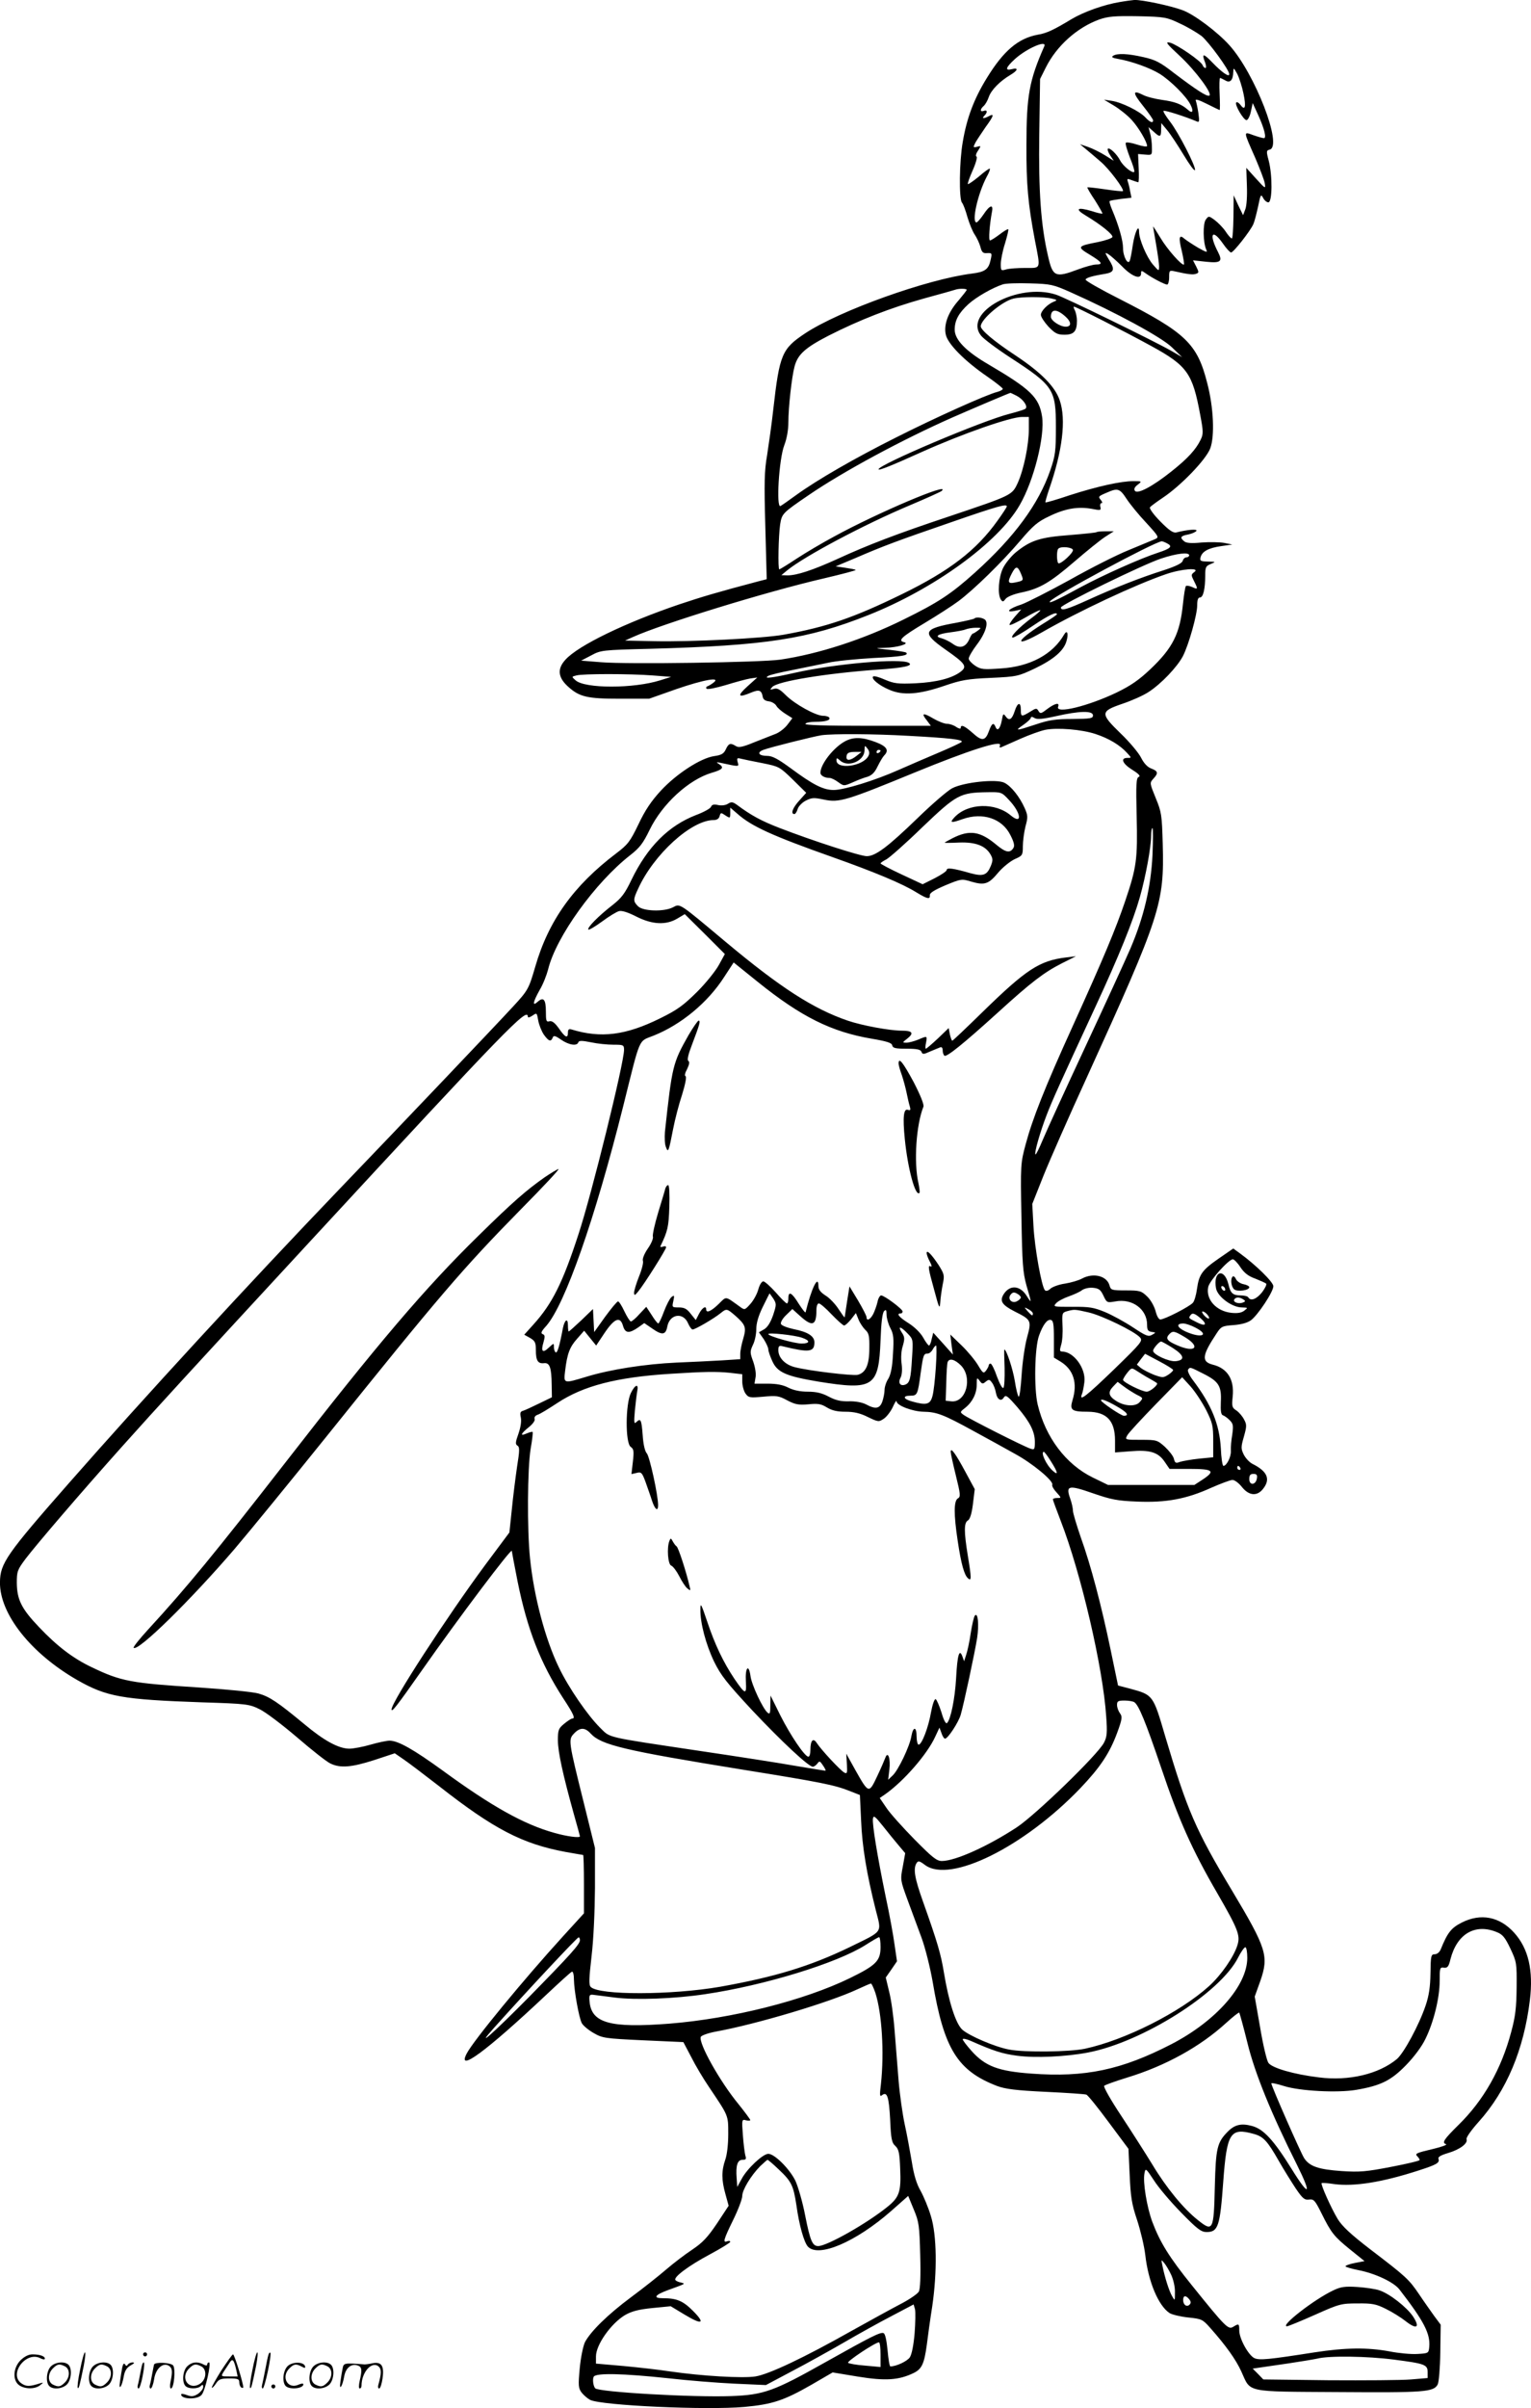 <?xml version="1.0" encoding="UTF-8"?>
<svg xmlns="http://www.w3.org/2000/svg" version="1.0" viewBox="0 0 763.952 1200.63" preserveAspectRatio="xMidYMid meet">
  <g transform="translate(-0.615,1200.891) scale(0.1,-0.1)" fill="#000000" stroke="none">
    <path d="M5595 11999 c-80 -13 -181 -49 -243 -86 -86 -52 -123 -70 -167 -77 -98 -18 -171 -80 -254 -215 -65 -105 -101 -201 -121 -321 -17 -96 -19 -282 -4 -301 7 -8 19 -41 28 -74 10 -33 26 -72 36 -86 10 -15 23 -42 28 -60 7 -28 13 -34 34 -32 24 1 25 0 17 -35 -10 -46 -28 -59 -92 -67 -225 -28 -662 -185 -833 -298 -116 -77 -128 -104 -159 -377 -8 -74 -23 -178 -31 -230 -14 -79 -15 -139 -9 -357 l7 -262 -43 -11 c-208 -55 -281 -77 -395 -115 -265 -90 -502 -204 -566 -275 -42 -45 -38 -88 11 -133 58 -53 96 -62 261 -62 l145 0 136 48 c136 47 226 63 185 32 -10 -8 -24 -16 -30 -18 -6 -2 -8 -8 -4 -12 5 -5 47 4 95 18 49 15 104 30 123 33 l35 5 -50 -45 c-53 -48 -46 -58 20 -30 39 16 51 12 57 -21 2 -13 12 -21 31 -23 15 -2 31 -12 37 -22 5 -10 26 -28 45 -40 l35 -22 -25 -33 c-14 -18 -40 -38 -58 -45 -18 -7 -66 -26 -107 -42 -58 -24 -78 -28 -92 -19 -27 17 -36 14 -50 -16 -10 -22 -22 -29 -58 -34 -68 -10 -188 -88 -266 -172 -48 -52 -79 -98 -112 -168 -42 -87 -53 -101 -111 -145 -213 -161 -338 -336 -404 -565 -32 -110 -36 -118 -110 -198 -79 -86 -553 -584 -872 -916 -446 -465 -971 -1035 -1345 -1461 -312 -355 -343 -400 -344 -494 -2 -158 154 -355 386 -488 146 -83 222 -97 624 -111 222 -7 234 -9 285 -34 30 -14 114 -78 188 -141 73 -63 148 -122 166 -130 50 -24 105 -19 218 17 l103 34 45 -31 c25 -17 104 -77 175 -132 273 -214 416 -289 633 -329 46 -8 85 -15 87 -15 2 0 4 -66 4 -146 l0 -145 -104 -114 c-197 -216 -448 -521 -481 -585 -51 -98 95 9 396 292 66 62 124 115 129 116 6 2 10 -16 10 -40 1 -56 25 -189 39 -216 6 -12 32 -34 58 -49 45 -26 55 -28 248 -37 l201 -9 39 -74 c21 -42 61 -109 89 -150 98 -146 96 -139 96 -234 0 -52 -6 -104 -15 -129 -19 -55 -19 -100 1 -171 l16 -58 -58 -88 c-48 -71 -72 -96 -124 -131 -35 -23 -94 -68 -130 -99 -36 -31 -114 -93 -175 -138 -117 -87 -201 -170 -230 -224 -9 -19 -21 -76 -26 -130 -8 -86 -7 -99 9 -121 11 -14 30 -30 43 -37 58 -28 580 -52 770 -35 140 13 197 32 335 111 l105 61 127 -21 c136 -22 202 -18 277 18 41 20 53 46 66 142 5 42 17 128 27 191 25 171 23 355 -7 450 -12 41 -36 98 -51 125 -20 34 -34 80 -44 145 -9 52 -24 136 -35 185 -11 50 -25 149 -31 220 -6 72 -15 185 -20 251 -5 67 -17 154 -27 192 l-17 71 28 40 28 41 -12 82 c-6 46 -26 155 -45 243 -42 205 -67 358 -63 386 3 18 10 13 50 -37 26 -33 61 -76 79 -97 l32 -38 -12 -67 c-13 -66 -12 -68 23 -164 20 -54 52 -140 71 -192 19 -52 43 -150 55 -218 56 -335 124 -444 322 -520 41 -15 94 -22 243 -29 104 -5 196 -11 202 -14 7 -2 57 -64 111 -137 l99 -133 6 -130 c5 -110 10 -145 37 -225 17 -52 36 -131 41 -175 15 -132 65 -252 121 -289 13 -8 55 -18 93 -22 67 -7 72 -9 110 -52 79 -89 128 -158 155 -217 49 -107 12 -100 484 -103 429 -3 476 0 496 38 6 11 12 83 13 159 l2 139 -32 43 c-17 24 -52 73 -76 109 -51 75 -64 87 -245 225 -96 74 -138 113 -161 150 -33 55 -86 173 -80 179 2 2 31 0 63 -5 100 -13 239 9 421 68 90 29 106 38 99 58 -4 9 11 18 48 29 58 17 100 48 92 69 -3 8 25 47 61 87 139 155 225 360 255 606 18 149 -7 257 -78 336 -73 81 -167 99 -262 51 -53 -27 -71 -50 -105 -134 -6 -14 -18 -24 -30 -24 -18 0 -20 -8 -21 -95 -1 -69 -8 -113 -24 -160 -33 -98 -108 -236 -143 -267 -90 -75 -239 -111 -389 -92 -125 15 -236 47 -253 73 -8 12 -27 91 -41 176 l-27 154 28 78 c43 124 32 161 -141 450 -183 305 -223 398 -334 771 -60 205 -60 205 -174 236 l-61 16 -37 178 c-47 225 -98 419 -149 561 -21 61 -39 121 -39 132 0 12 -6 40 -14 62 -23 65 -8 68 115 25 90 -31 120 -37 220 -41 144 -6 246 13 369 69 48 21 96 39 106 39 11 0 32 -16 47 -35 35 -44 76 -48 106 -9 38 48 21 87 -53 124 -16 8 -35 29 -44 47 -14 29 -14 37 1 89 14 50 15 60 1 85 -8 16 -25 36 -38 45 -22 14 -24 20 -19 69 9 86 -26 142 -100 160 -57 15 -53 46 20 156 22 34 28 37 84 41 38 3 69 11 87 24 35 26 112 142 112 170 0 20 -86 105 -167 164 l-33 24 -71 -49 c-84 -58 -100 -80 -110 -152 -4 -30 -13 -61 -20 -69 -15 -19 -142 -84 -163 -84 -8 0 -18 18 -24 43 -7 24 -24 55 -42 72 -29 28 -37 30 -106 30 -70 0 -75 2 -81 23 -12 49 -80 67 -138 36 -16 -9 -54 -20 -84 -25 -30 -4 -62 -16 -73 -25 -11 -11 -22 -14 -28 -8 -16 17 -51 208 -57 320 l-6 110 56 141 c31 77 129 300 218 494 367 806 385 862 377 1160 -4 144 -6 159 -35 229 -30 74 -31 75 -12 96 26 28 24 38 -10 51 -19 7 -37 26 -51 54 -12 24 -58 79 -102 121 -103 100 -102 110 9 148 45 15 104 41 131 59 62 40 143 125 171 179 29 57 71 206 71 253 0 26 4 39 14 39 16 0 26 43 26 109 0 42 3 48 28 58 26 11 26 11 -15 12 -36 1 -41 3 -36 22 8 29 40 46 103 55 l55 8 -40 8 c-22 4 -73 5 -113 2 -50 -5 -77 -3 -87 6 -23 19 -18 27 20 34 19 4 37 12 41 18 7 10 -42 7 -101 -8 -15 -3 -36 11 -79 55 -32 32 -55 64 -52 70 4 6 33 27 64 48 89 59 215 189 237 246 23 61 17 204 -15 326 -50 197 -107 251 -437 419 -95 48 -171 91 -170 97 3 9 32 18 100 29 44 8 47 23 15 73 -19 33 -20 35 -2 25 10 -6 41 -33 69 -61 50 -52 95 -68 95 -35 0 15 2 15 23 0 32 -23 95 -56 107 -56 5 0 10 16 10 36 0 34 1 36 28 30 66 -15 92 -18 107 -12 14 5 14 8 0 36 l-16 31 64 -7 c75 -8 85 1 61 48 -47 90 -30 120 24 43 17 -25 36 -45 41 -45 12 0 96 107 111 141 6 13 16 53 24 89 12 59 14 63 25 42 6 -12 18 -22 26 -22 20 0 21 134 2 207 -13 48 -12 52 5 56 66 18 -74 379 -201 520 -59 66 -176 154 -234 175 -58 22 -205 53 -241 51 -11 -1 -43 -5 -71 -10z m298 -107 c38 -17 86 -46 108 -62 36 -29 139 -170 139 -191 0 -17 -38 10 -85 59 -45 47 -54 46 -35 -2 5 -14 6 -26 1 -26 -5 0 -11 6 -14 14 -8 21 -128 103 -162 112 -26 6 -20 -3 47 -65 80 -74 168 -193 148 -199 -13 -5 -65 29 -176 113 -68 53 -93 66 -152 79 -79 18 -130 20 -151 7 -11 -7 -4 -11 25 -16 68 -12 160 -45 208 -75 55 -35 131 -111 152 -152 18 -35 11 -48 -13 -26 -32 28 -64 40 -130 49 -35 5 -78 16 -94 25 -52 26 -52 11 0 -54 28 -35 51 -68 51 -73 0 -16 -16 -10 -39 15 -29 31 -119 75 -167 82 l-39 6 50 -30 c28 -17 67 -48 88 -71 35 -38 77 -110 77 -130 0 -5 -22 -2 -50 7 -27 9 -53 13 -56 9 -4 -3 6 -36 20 -73 15 -36 25 -69 22 -72 -9 -9 -55 28 -70 56 -16 32 -54 68 -62 59 -3 -3 2 -18 12 -33 l18 -27 -43 27 c-24 15 -62 34 -85 42 l-41 14 30 -25 c17 -14 50 -42 73 -62 41 -34 120 -139 111 -147 -2 -2 -42 2 -89 9 -47 7 -86 11 -88 10 -2 -2 15 -31 38 -65 22 -35 39 -65 37 -66 -2 -2 -25 3 -52 12 -74 22 -88 12 -31 -22 77 -46 137 -95 133 -107 -2 -6 -34 -17 -72 -25 -104 -20 -106 -24 -41 -63 61 -37 69 -49 31 -49 -13 0 -54 -11 -91 -25 -112 -42 -125 -36 -148 66 -36 153 -48 324 -44 608 l4 276 28 56 c54 109 157 201 268 241 44 15 76 18 193 16 134 -3 143 -5 208 -36z m-676 -114 c-75 -170 -89 -246 -89 -493 -1 -195 8 -293 42 -473 29 -149 32 -139 -47 -139 -38 0 -80 -3 -95 -7 -27 -8 -28 -7 -28 27 0 19 9 65 21 102 11 37 19 69 16 71 -2 2 -21 -9 -43 -26 -21 -16 -43 -30 -48 -30 -8 0 -2 79 10 143 8 39 -11 34 -42 -13 -15 -22 -31 -40 -35 -40 -26 0 6 143 51 228 11 19 18 38 15 40 -2 2 -27 -15 -54 -39 -28 -23 -53 -40 -55 -38 -3 2 8 33 24 69 16 36 24 67 19 68 -6 2 -3 15 7 29 16 25 16 26 -5 20 -19 -5 -20 -3 -7 22 8 14 31 48 50 76 41 56 45 70 17 55 -26 -14 -38 -13 -23 2 17 17 15 31 -3 24 -19 -7 -19 8 -1 24 8 6 20 27 26 45 12 35 55 79 109 111 37 22 40 37 6 28 -36 -9 -31 8 16 51 59 53 161 97 146 63z m994 -236 c14 -66 8 -88 -15 -56 -8 10 -17 16 -21 12 -10 -9 36 -88 51 -88 7 0 17 19 22 43 l9 42 27 -59 c31 -68 43 -116 29 -116 -6 0 -30 7 -53 15 -50 18 -51 24 10 -114 22 -52 44 -108 47 -125 5 -30 4 -30 -44 23 l-48 53 3 -88 c2 -51 -1 -102 -8 -119 l-11 -29 -24 49 -23 50 -1 -107 c-1 -60 -4 -108 -8 -108 -5 0 -19 16 -32 36 -13 19 -38 44 -54 56 -29 21 -30 21 -44 2 -15 -20 -14 -113 2 -149 8 -17 2 -15 -41 9 -27 16 -57 36 -67 44 -27 24 -31 8 -14 -60 8 -35 13 -65 11 -68 -9 -8 -84 76 -118 134 -20 33 -36 58 -36 55 0 -2 7 -42 15 -89 8 -47 15 -96 15 -110 -1 -25 -1 -24 -31 10 -31 36 -69 126 -69 162 0 44 -21 1 -31 -63 -5 -35 -12 -71 -15 -79 -9 -26 -34 19 -34 62 0 37 -21 112 -55 192 -9 21 -14 40 -12 42 2 3 28 7 56 11 l53 6 -7 34 c-3 19 -9 41 -12 49 -4 12 0 13 22 4 14 -5 29 -10 31 -10 3 0 4 32 2 71 l-3 70 35 -3 c35 -3 35 -3 34 37 0 22 -4 54 -9 70 l-8 30 25 -22 c32 -30 38 -29 38 10 l1 32 29 -35 c16 -19 53 -75 82 -123 29 -48 54 -83 57 -76 5 17 -82 187 -125 242 -20 26 -35 50 -32 53 5 5 110 -29 162 -51 17 -8 18 -5 12 40 -4 26 -10 54 -13 62 -4 10 15 4 55 -16 34 -17 63 -31 64 -31 2 0 2 36 0 80 -2 44 -1 80 2 80 3 0 15 -6 26 -12 24 -15 39 1 40 42 1 23 2 22 20 -10 10 -20 24 -64 31 -98z m-861 -991 c224 -100 451 -223 503 -273 l52 -50 -55 32 c-86 49 -530 266 -575 280 -189 61 -464 -89 -374 -204 12 -16 79 -66 148 -111 214 -139 226 -158 226 -345 0 -122 -3 -143 -28 -216 -58 -168 -179 -333 -376 -510 -119 -107 -183 -149 -356 -234 -202 -100 -425 -172 -615 -200 -96 -14 -764 -24 -894 -13 l-100 8 50 26 c48 26 54 27 294 33 579 16 787 48 1089 168 328 130 648 362 755 548 71 122 127 345 112 442 -15 96 -57 136 -266 259 -114 66 -170 124 -170 174 0 47 20 83 69 128 39 35 119 81 171 98 14 5 75 7 135 5 104 -3 115 -5 205 -45z m-520 13 c0 -3 -18 -26 -39 -51 -52 -58 -76 -120 -66 -170 8 -47 93 -133 208 -212 42 -29 77 -57 77 -61 0 -4 -12 -11 -27 -15 -53 -13 -309 -128 -503 -226 -210 -105 -395 -212 -499 -287 -36 -26 -71 -51 -80 -56 -23 -14 -8 236 19 304 12 31 20 75 20 113 0 75 17 228 31 279 16 60 53 93 169 153 154 78 306 138 478 186 81 22 152 42 157 44 18 6 55 5 55 -1z m425 -44 c27 -6 28 -8 10 -15 -32 -13 -65 -47 -65 -66 0 -10 17 -36 38 -59 33 -34 45 -40 80 -40 47 0 62 17 62 70 0 17 -5 40 -10 51 -6 10 -8 19 -5 19 10 0 252 -123 387 -197 179 -98 205 -136 243 -342 16 -84 16 -97 2 -125 -23 -48 -65 -94 -146 -158 -94 -75 -170 -115 -182 -96 -6 8 -1 19 14 30 22 17 22 18 -21 18 -62 0 -180 -26 -317 -70 -65 -22 -120 -38 -122 -36 -2 1 6 29 17 62 68 195 87 351 54 447 -23 68 -92 138 -218 222 -108 71 -176 128 -176 147 0 34 106 125 163 138 40 10 153 10 192 0z m66 -88 c32 -28 33 -52 3 -52 -28 0 -74 30 -74 49 0 40 28 41 71 3z m-241 -397 c32 -17 57 -53 43 -64 -4 -4 -39 -15 -78 -25 -136 -34 -655 -254 -655 -277 0 -8 69 20 215 86 203 91 443 175 501 175 l34 0 0 -60 c0 -79 -25 -201 -55 -268 -29 -63 -28 -62 -343 -168 -261 -87 -405 -142 -557 -212 -123 -56 -203 -82 -249 -82 l-31 1 29 24 c87 71 385 229 611 324 83 35 154 67 160 72 52 49 -323 -110 -538 -228 -56 -30 -139 -79 -185 -109 -45 -30 -85 -54 -87 -54 -8 0 -4 171 4 224 9 54 10 56 142 146 174 119 470 278 719 388 112 49 282 121 288 122 2 0 16 -7 32 -15z m548 -514 c17 -26 61 -80 98 -119 64 -70 65 -72 42 -82 -13 -5 -71 -30 -130 -54 -60 -24 -192 -91 -295 -149 -104 -57 -212 -112 -240 -122 -61 -19 -85 -42 -34 -32 l33 7 -32 -36 c-17 -20 -29 -38 -26 -41 3 -3 37 13 77 36 39 23 74 40 76 37 2 -2 -18 -20 -44 -39 -61 -45 -111 -97 -93 -97 7 0 54 27 102 60 77 52 118 71 118 56 0 -3 -33 -25 -74 -50 -138 -87 -139 -119 -1 -40 185 106 467 238 619 290 78 27 173 34 142 11 -17 -13 -17 -15 -2 -45 21 -41 20 -44 -9 -30 -14 6 -28 8 -31 5 -4 -3 -10 -43 -15 -89 -15 -148 -50 -219 -163 -326 -57 -54 -98 -82 -168 -116 -142 -68 -306 -108 -292 -71 9 23 -15 18 -54 -11 -31 -24 -35 -25 -44 -10 -9 15 -12 15 -42 -4 -43 -26 -46 -26 -46 10 0 40 -16 38 -30 -5 -14 -44 -28 -52 -45 -29 -12 17 -14 16 -20 -19 -8 -42 -22 -56 -31 -33 -10 25 -19 19 -33 -20 -18 -50 -35 -52 -81 -10 -41 36 -60 45 -60 25 0 -5 -10 -3 -22 5 -12 9 -33 16 -46 16 -13 0 -44 12 -68 26 -52 31 -63 28 -33 -9 l20 -27 -316 0 c-208 0 -314 3 -310 10 3 6 26 10 50 10 50 0 77 8 69 21 -3 5 -17 9 -31 9 -36 0 -141 58 -186 103 -29 29 -43 37 -60 31 -20 -5 -20 -5 -7 10 27 28 264 67 523 86 135 9 182 20 158 34 -39 24 -365 -4 -566 -49 -115 -26 -163 -32 -135 -16 8 5 62 18 120 29 58 12 137 28 176 36 38 9 141 19 227 24 144 7 179 13 165 27 -3 3 -41 9 -84 14 -77 8 -77 8 -22 10 62 1 127 21 95 28 -32 8 -13 26 102 95 62 37 138 86 169 109 78 58 219 196 310 303 63 74 86 94 144 121 80 39 144 49 211 37 45 -9 48 -8 44 9 -3 11 0 19 5 19 6 0 5 6 -2 15 -15 18 -15 19 30 38 54 24 64 20 98 -32z m-598 -37 c0 -4 -21 -36 -47 -72 -105 -147 -239 -250 -477 -366 -242 -118 -374 -163 -591 -202 -103 -18 -458 -36 -645 -32 l-145 3 40 18 c144 65 662 225 952 292 90 21 161 40 159 42 -2 3 -26 7 -52 11 l-48 7 100 42 c139 60 206 85 479 179 228 79 275 92 275 78z m801 -185 c27 -14 17 -25 -44 -45 -90 -29 -277 -113 -387 -172 -121 -66 -163 -85 -155 -72 16 26 523 298 558 300 5 0 17 -5 28 -11z m109 -59 c0 -5 -6 -10 -14 -10 -7 0 -16 -8 -18 -17 -3 -12 -33 -27 -94 -47 -117 -37 -244 -87 -376 -147 -108 -49 -138 -58 -138 -39 0 14 409 214 500 244 78 26 140 33 140 16z m-2675 -599 l90 -7 -54 -17 c-133 -42 -377 -42 -423 0 -20 18 -20 18 4 24 30 9 267 9 383 0z m2195 -199 c0 -15 -11 -17 -102 -18 -84 0 -118 -5 -183 -27 -100 -33 -109 -34 -62 -2 20 14 37 30 37 35 0 6 7 6 18 -1 13 -8 39 -6 107 9 119 27 185 28 185 4z m13 -93 c67 -22 121 -55 156 -93 24 -26 24 -26 3 -26 -37 0 -25 -29 25 -60 32 -20 42 -31 31 -35 -12 -5 -14 -35 -10 -195 5 -215 0 -255 -57 -423 -47 -139 -109 -287 -261 -622 -142 -312 -202 -465 -236 -592 -25 -93 -26 -101 -21 -362 4 -233 7 -275 25 -341 27 -92 27 -93 1 -52 -33 52 -83 56 -114 9 -22 -35 -10 -54 54 -87 84 -42 85 -45 62 -130 -11 -40 -23 -123 -27 -186 -4 -62 -10 -111 -15 -109 -4 3 -13 38 -19 78 -10 61 -42 157 -52 157 -2 0 -1 -41 1 -91 1 -50 -1 -95 -6 -100 -5 -5 -18 19 -32 56 -12 36 -27 65 -32 65 -5 0 -9 -4 -9 -8 0 -5 -6 -16 -13 -26 -13 -17 -16 -15 -40 25 -14 24 -51 69 -82 99 l-57 55 6 -50 7 -50 -49 55 -49 54 -8 -32 c-3 -18 -10 -32 -13 -32 -4 0 -18 19 -30 41 -14 24 -44 53 -73 71 -46 29 -62 48 -39 48 6 0 10 4 10 10 0 12 -90 79 -107 80 -6 0 -15 -15 -18 -32 -4 -18 -14 -45 -21 -60 -15 -29 -34 -38 -34 -16 0 6 -19 43 -42 82 l-43 71 -12 -75 c-6 -41 -12 -77 -12 -79 -1 -3 -14 16 -30 40 -16 25 -45 56 -65 68 -25 16 -36 30 -36 47 0 61 -35 -11 -64 -130 -1 -5 -16 14 -34 42 -35 57 -52 66 -52 27 0 -14 -3 -25 -7 -25 -5 0 -30 25 -56 55 -27 30 -55 55 -62 55 -8 0 -19 -18 -25 -40 -6 -23 -24 -55 -39 -72 -28 -31 -29 -32 -52 -15 -77 55 -66 54 -107 14 -37 -36 -62 -47 -62 -27 0 21 -20 9 -36 -22 l-16 -31 -25 31 c-19 25 -32 32 -60 32 -34 0 -34 1 -27 32 6 29 5 31 -10 19 -8 -7 -25 -40 -37 -72 -12 -33 -25 -59 -28 -59 -4 0 -19 19 -33 42 l-27 41 -34 -36 c-18 -21 -38 -37 -43 -37 -5 1 -19 23 -32 50 -13 28 -27 50 -32 50 -5 0 -33 -34 -64 -76 l-55 -77 -3 58 -3 57 -58 -56 c-33 -31 -61 -56 -63 -56 -2 0 -4 14 -4 31 0 38 -16 29 -25 -14 -17 -91 -28 -126 -36 -121 -5 3 -9 15 -9 26 0 21 0 21 -25 -2 -31 -30 -41 -20 -27 26 8 29 8 36 -4 41 -11 4 -7 14 18 41 94 108 243 533 384 1096 88 353 74 320 151 351 138 55 271 165 353 293 l47 72 123 -99 c214 -172 365 -247 565 -281 77 -13 101 -21 103 -33 3 -14 16 -17 72 -17 52 0 69 -4 74 -15 5 -14 10 -14 43 1 21 9 44 18 51 21 7 3 12 -3 12 -15 0 -12 4 -23 9 -27 12 -7 96 61 266 215 168 153 230 200 320 246 l70 35 -50 -6 c-132 -16 -199 -60 -416 -272 -80 -78 -148 -143 -151 -143 -3 0 -8 14 -12 31 l-6 32 -54 -52 c-30 -28 -57 -51 -60 -51 -3 0 -3 14 1 30 6 35 7 35 -40 15 -20 -8 -46 -15 -58 -15 -21 0 -21 1 5 21 34 27 25 39 -28 39 -61 0 -200 26 -270 50 -172 59 -335 164 -607 391 -239 200 -228 193 -265 174 -44 -23 -149 -20 -174 5 -25 25 -25 34 0 87 78 172 266 343 377 343 16 0 27 7 30 20 5 18 7 18 29 3 23 -15 24 -14 24 12 l0 27 35 -30 c71 -63 171 -109 476 -217 209 -74 350 -133 417 -175 56 -34 70 -37 68 -14 -1 11 24 26 78 49 78 32 80 33 129 18 66 -19 86 -13 134 45 22 26 59 56 82 67 39 17 41 20 41 64 0 26 6 70 13 99 13 46 12 56 -4 92 -25 56 -67 109 -101 126 -39 20 -201 3 -260 -27 -22 -11 -100 -78 -172 -148 -150 -145 -211 -191 -255 -191 -32 0 -268 76 -436 141 -90 35 -139 61 -213 116 -20 14 -27 15 -44 4 -11 -7 -32 -10 -49 -6 -21 5 -31 2 -35 -9 -3 -8 -37 -27 -75 -41 -137 -53 -242 -158 -322 -323 -33 -69 -50 -91 -96 -127 -67 -52 -127 -112 -119 -121 3 -3 34 15 68 40 35 26 73 49 85 52 14 4 45 -6 86 -27 79 -40 148 -44 205 -10 l37 22 100 -99 100 -100 -29 -53 c-16 -30 -65 -91 -109 -135 -69 -68 -98 -90 -186 -133 -170 -84 -294 -100 -441 -55 -13 4 -18 0 -18 -15 0 -32 -14 -25 -45 20 -20 28 -34 39 -47 36 -16 -5 -18 2 -18 48 0 61 -12 75 -41 49 -28 -25 -24 -2 10 59 17 28 35 75 42 102 39 162 235 434 411 571 46 36 63 58 96 126 63 129 195 250 310 284 55 16 63 26 35 44 -15 9 -13 10 11 5 93 -20 90 -20 83 4 -5 20 -3 22 16 17 12 -3 60 -13 107 -22 84 -17 86 -18 152 -82 l67 -66 -34 -38 c-34 -37 -45 -68 -25 -68 5 0 12 11 16 24 3 13 21 32 39 42 31 16 41 17 93 6 76 -16 111 -5 452 135 273 112 437 164 426 136 -4 -10 -2 -13 6 -10 7 3 50 22 95 42 45 20 101 40 125 45 60 12 182 2 251 -21z m-933 -9 c206 -11 272 -19 265 -30 -3 -4 -56 -29 -118 -55 -61 -26 -150 -64 -197 -85 -119 -53 -272 -100 -324 -100 -52 0 -103 26 -215 109 -63 46 -91 61 -116 61 -43 0 -54 17 -20 30 34 13 251 67 290 73 58 8 262 7 435 -3z m501 -320 c61 -64 68 -126 9 -77 -78 66 -214 62 -281 -9 -26 -28 -18 -30 41 -9 100 35 197 3 238 -80 18 -35 22 -53 15 -64 -17 -27 -38 -23 -84 15 -82 69 -135 77 -221 33 -21 -11 -38 -20 -38 -22 0 -1 33 -1 72 1 82 3 132 -16 157 -60 12 -21 12 -30 1 -57 -19 -46 -38 -53 -101 -36 -87 25 -119 29 -119 16 0 -6 -27 -24 -60 -41 l-60 -30 -105 49 c-58 27 -105 52 -105 55 0 3 13 12 29 20 16 9 97 80 179 160 172 164 188 173 326 175 68 1 70 1 107 -39z m716 -274 c-8 -161 -43 -309 -110 -466 -25 -58 -126 -278 -225 -490 -99 -212 -194 -420 -212 -463 -18 -43 -34 -76 -37 -74 -7 7 24 114 56 197 29 75 62 148 245 543 115 248 186 423 220 543 29 102 56 249 56 305 0 22 3 39 7 39 3 0 3 -60 0 -134z m-3037 -896 c24 -33 35 -37 44 -15 4 12 12 11 42 -10 39 -27 80 -33 86 -13 3 9 18 9 63 0 32 -7 82 -12 112 -12 50 0 53 -1 53 -26 0 -65 -161 -718 -227 -918 -79 -243 -131 -347 -225 -451 l-46 -51 29 -16 c25 -15 29 -23 29 -60 0 -53 10 -69 40 -66 29 4 38 -21 39 -108 l1 -62 -62 -30 c-35 -17 -71 -34 -81 -37 -15 -4 -17 -11 -12 -34 4 -19 -1 -49 -12 -81 -15 -42 -16 -52 -5 -59 12 -7 11 -25 -2 -107 -8 -55 -20 -150 -26 -212 l-12 -114 -120 -161 c-191 -258 -468 -684 -468 -721 0 -17 24 13 151 194 183 261 449 614 449 596 0 -3 13 -72 29 -153 48 -237 113 -405 227 -581 54 -82 62 -102 45 -102 -5 0 -23 -12 -40 -26 -28 -23 -31 -31 -31 -82 0 -58 25 -172 79 -366 17 -60 31 -111 31 -113 0 -9 -64 -1 -127 17 -152 42 -313 132 -558 311 -145 105 -222 149 -265 149 -14 0 -57 -9 -95 -20 -38 -11 -86 -20 -105 -20 -54 0 -127 40 -225 122 -133 110 -173 137 -229 153 -28 8 -161 21 -296 30 -341 22 -388 30 -536 101 -93 44 -173 105 -263 200 -88 92 -110 137 -111 221 0 57 3 65 44 120 55 72 268 321 480 558 180 201 334 369 941 1026 988 1069 1085 1169 1085 1118 0 -5 10 -3 23 6 22 15 22 15 29 -25 4 -22 17 -54 28 -70z m3476 -1160 c19 -28 39 -44 73 -56 25 -10 50 -21 55 -25 4 -4 -5 -23 -20 -43 -28 -35 -57 -46 -69 -26 -3 6 -21 10 -39 10 -38 0 -50 11 -60 55 -21 85 -78 66 -62 -20 8 -42 80 -95 129 -95 31 -1 31 -1 12 -16 -14 -11 -34 -14 -64 -11 -76 8 -129 67 -116 129 7 32 102 138 123 138 6 0 24 -18 38 -40z m-76 -111 c0 -6 -4 -7 -10 -4 -5 3 -10 11 -10 16 0 6 5 7 10 4 6 -3 10 -11 10 -16z m-608 -30 c17 -36 18 -36 60 -29 84 16 158 -39 158 -116 0 -26 4 -33 23 -36 22 -3 22 -3 1 -15 -18 -10 -30 -5 -95 38 -41 27 -103 61 -139 76 -56 23 -78 27 -163 26 -94 0 -97 0 -81 18 9 10 37 25 63 34 25 9 55 22 66 31 11 8 35 14 55 12 29 -3 38 -9 52 -39z m-412 -9 c0 -5 -9 -14 -19 -19 -26 -14 -50 12 -31 34 9 11 17 12 31 4 10 -5 19 -14 19 -19z m-1235 -6 c16 -26 16 -30 -1 -82 -13 -37 -28 -61 -45 -71 l-26 -15 24 -34 c12 -19 23 -42 23 -51 0 -9 9 -35 20 -59 25 -56 69 -75 231 -102 274 -44 300 -27 309 207 3 86 9 136 18 145 9 9 12 6 12 -18 0 -16 8 -46 19 -67 16 -30 18 -51 13 -129 -3 -65 -11 -102 -23 -123 -11 -16 -19 -42 -19 -56 0 -14 -5 -40 -11 -58 -13 -36 -34 -40 -82 -14 -20 10 -53 16 -86 15 -39 -1 -65 5 -99 23 -34 18 -62 25 -105 25 -38 0 -71 7 -97 20 -27 14 -59 20 -104 20 l-65 0 5 30 c4 17 -1 49 -11 79 -17 46 -17 51 -2 84 10 19 17 55 17 79 0 29 10 65 32 110 18 37 34 68 34 68 1 0 9 -12 19 -26z m2345 -4 c12 -8 12 -10 -3 -16 -22 -8 -50 3 -42 16 8 12 25 13 45 0z m-2054 -75 c29 -30 57 -55 62 -55 6 0 21 14 35 31 l24 31 13 -32 c7 -18 23 -41 34 -52 18 -16 21 -31 20 -92 0 -82 -18 -122 -58 -132 -25 -6 -243 20 -313 38 -49 12 -83 47 -83 85 0 21 4 24 23 19 131 -32 157 -29 157 20 0 31 -33 52 -104 66 -32 7 -61 18 -63 26 -3 7 8 27 26 44 l31 30 40 -36 c60 -54 80 -46 80 30 0 20 5 34 12 34 7 0 36 -25 64 -55z m1004 5 c0 -15 -5 -12 -26 11 -19 22 -19 22 4 10 12 -6 22 -16 22 -21z m-1485 -11 c52 -46 56 -59 40 -114 -8 -26 -15 -61 -15 -76 l0 -27 -92 -6 c-51 -3 -153 -8 -227 -11 -154 -7 -329 -34 -447 -70 -116 -35 -116 -36 -108 28 10 86 23 120 60 161 l35 40 30 -37 30 -37 42 63 c50 74 78 84 92 35 11 -38 31 -39 78 -6 l28 20 38 -26 c51 -36 69 -34 77 9 12 63 80 73 104 15 7 -16 17 -30 22 -30 13 0 104 53 138 80 32 26 33 25 75 -11z m1764 16 c68 -16 228 -94 255 -124 16 -17 9 -26 -129 -160 -139 -134 -176 -163 -160 -123 4 9 9 36 12 59 9 68 -53 153 -111 153 -12 0 -13 6 -5 33 6 17 9 61 7 96 -3 62 -2 65 22 72 37 10 39 10 109 -6z m591 -10 c20 -24 6 -28 -15 -5 -10 11 -13 20 -8 20 6 0 16 -7 23 -15z m-33 -19 c36 -31 25 -43 -19 -20 -42 21 -41 21 -33 33 10 16 21 13 52 -13z m-732 -104 l0 -92 33 -20 c65 -40 86 -107 60 -192 -15 -50 -5 -58 77 -58 94 -1 135 -45 135 -144 l0 -59 78 6 c96 8 138 -5 170 -53 l24 -35 100 0 c117 0 130 -10 67 -52 l-43 -28 -215 0 -216 0 -76 37 c-135 66 -236 201 -275 364 -19 80 -15 285 7 344 19 53 40 81 58 78 13 -3 16 -19 16 -96z m705 58 c75 -38 32 -56 -48 -20 -43 20 -49 40 -11 40 11 0 38 -9 59 -20z m-1435 -30 c28 -29 28 -30 22 -122 -6 -104 -11 -124 -34 -133 -25 -9 -37 9 -23 35 7 14 9 40 5 70 -4 28 -2 64 6 88 10 35 10 45 -5 67 -22 34 -6 32 29 -5z m1385 -19 c79 -48 50 -79 -39 -40 -52 22 -61 35 -39 57 17 17 26 14 78 -17z m-1912 -2 c42 -14 41 -29 -2 -29 -36 0 -166 37 -166 47 0 9 131 -5 168 -18z m1850 -51 c58 -37 63 -61 14 -66 -33 -3 -112 33 -112 52 0 11 30 46 40 46 4 0 31 -15 58 -32z m-1182 -95 c-4 -60 -11 -125 -17 -145 -11 -42 -30 -47 -101 -27 -45 12 -50 29 -9 29 34 0 37 5 51 112 13 92 15 98 35 98 8 0 19 9 25 20 6 11 13 20 17 20 3 0 3 -48 -1 -107z m1184 -15 c0 -4 -11 -15 -25 -24 -24 -15 -28 -15 -70 0 -25 10 -54 25 -66 34 l-20 17 20 27 21 27 70 -37 c38 -20 70 -40 70 -44z m-1059 23 c60 -61 26 -188 -49 -179 l-27 3 3 90 c1 50 4 96 7 103 8 20 35 14 66 -17z m938 -64 c20 -11 38 -22 40 -24 9 -7 -33 -43 -51 -43 -23 0 -118 47 -118 59 0 4 9 20 21 35 21 26 22 26 47 10 14 -9 41 -26 61 -37z m271 23 c78 -39 92 -62 88 -141 -2 -46 1 -64 11 -67 7 -2 22 -13 33 -24 18 -18 19 -27 13 -72 -5 -28 -8 -64 -7 -81 2 -29 -21 -75 -37 -75 -5 0 -11 39 -13 88 -7 119 -46 216 -139 339 -17 22 -28 46 -25 52 10 15 9 15 76 -19z m-2361 4 l61 -7 0 -36 c0 -20 7 -47 16 -60 15 -21 21 -22 89 -16 65 6 77 5 119 -18 40 -21 56 -24 106 -20 48 5 64 2 93 -16 25 -15 51 -21 92 -21 42 0 73 -7 111 -26 52 -25 55 -26 80 -9 14 9 34 35 45 58 10 23 19 36 19 29 0 -21 80 -51 135 -52 66 -1 101 -15 247 -95 68 -37 161 -88 207 -114 89 -48 195 -136 188 -155 -3 -6 7 -23 21 -38 25 -28 25 -28 4 -28 -12 0 -22 -3 -22 -7 0 -4 18 -52 39 -107 101 -260 211 -732 227 -975 6 -81 4 -102 -11 -131 -30 -59 -340 -359 -435 -422 -145 -95 -307 -168 -374 -168 -26 0 -47 17 -137 108 -58 59 -121 129 -139 156 l-34 50 29 20 c93 66 209 200 248 286 l21 45 10 -27 c5 -16 13 -28 18 -28 14 0 67 81 78 119 16 55 70 308 82 383 10 67 4 129 -11 112 -5 -5 -14 -44 -21 -88 -6 -43 -17 -92 -23 -109 l-10 -31 -9 25 c-15 40 -25 5 -31 -111 -6 -103 -27 -204 -45 -222 -6 -6 -17 14 -28 53 -11 34 -24 64 -29 66 -6 2 -16 -27 -23 -65 -13 -76 -46 -162 -62 -162 -5 0 -10 18 -10 40 0 51 -17 52 -26 3 -8 -51 -67 -174 -95 -198 l-21 -20 6 50 c7 54 -7 96 -20 60 -4 -11 -22 -53 -41 -93 -41 -87 -42 -87 -109 32 l-45 81 3 -52 c3 -44 1 -50 -13 -42 -19 10 -114 112 -137 147 -18 28 -32 14 -32 -35 0 -18 -4 -33 -10 -33 -18 0 -90 107 -140 206 l-49 99 -1 -49 c0 -39 -2 -46 -13 -37 -24 19 -81 141 -86 184 -9 63 -27 41 -23 -27 4 -69 -2 -68 -57 12 -56 84 -98 172 -136 286 -30 89 -34 96 -34 61 -1 -68 27 -174 68 -260 35 -71 63 -106 190 -243 148 -157 282 -282 303 -282 6 0 16 7 23 16 10 14 13 13 28 -10 10 -14 15 -26 12 -26 -3 0 -70 11 -148 24 -78 14 -297 48 -487 76 -467 70 -437 63 -488 113 -63 62 -158 200 -207 302 -68 140 -125 355 -144 544 -15 142 -13 449 3 546 8 44 12 82 10 84 -2 2 -15 -1 -29 -7 -36 -16 -31 -2 10 31 20 16 32 33 29 41 -3 8 3 17 15 21 11 3 55 30 99 59 129 85 294 128 562 145 174 11 228 12 299 5z m1276 -44 c15 12 19 12 31 -5 8 -10 17 -33 20 -52 6 -32 26 -44 39 -22 10 15 18 9 70 -51 61 -72 85 -120 85 -170 0 -38 -2 -41 -22 -34 -30 9 -307 149 -333 168 -20 14 -19 15 8 36 36 29 57 71 57 116 0 35 1 36 14 19 12 -17 16 -18 31 -5z m1100 -142 c32 -64 35 -79 35 -153 l0 -82 -71 -7 c-39 -4 -82 -12 -95 -16 -20 -8 -25 -6 -30 15 -3 14 -24 40 -45 60 -38 34 -42 35 -119 35 -80 0 -81 0 -69 22 6 12 71 82 143 156 l131 134 42 -46 c23 -26 58 -79 78 -118z m-347 77 c33 -16 33 -17 15 -37 -21 -24 -77 -21 -119 7 -36 23 -40 43 -14 70 l23 24 31 -23 c17 -13 46 -31 64 -41z m-103 -56 c55 -31 69 -49 39 -49 -14 0 -114 68 -114 77 0 9 27 -1 75 -28z m-325 -276 c35 -55 39 -74 9 -47 -32 28 -62 94 -44 94 3 0 19 -21 35 -47z m945 -33 c3 -5 1 -10 -4 -10 -6 0 -11 5 -11 10 0 6 2 10 4 10 3 0 8 -4 11 -10z m83 -52 c-5 -34 -38 -37 -38 -4 0 20 5 26 21 26 15 0 20 -5 17 -22z m-612 -1116 c22 -14 56 -96 135 -329 86 -256 154 -408 279 -623 104 -180 116 -211 101 -259 -17 -57 -81 -150 -142 -205 -145 -131 -419 -269 -619 -312 -75 -16 -303 -19 -379 -4 -70 13 -198 68 -233 99 -33 30 -68 140 -92 286 -15 91 -31 147 -105 355 -41 115 -49 162 -31 190 8 12 14 11 42 -10 125 -93 494 90 775 383 99 104 146 174 184 277 25 68 26 80 14 96 -8 11 -15 29 -15 42 0 19 5 22 38 22 20 0 42 -4 48 -8z m-2712 -157 c53 -57 168 -84 761 -180 386 -62 456 -76 531 -106 l51 -20 6 -127 c5 -129 28 -267 73 -446 30 -118 40 -102 -131 -186 -197 -95 -371 -148 -645 -197 -243 -42 -605 -43 -646 -1 -10 10 -9 40 4 153 10 84 16 220 17 340 l0 200 -57 230 c-76 305 -76 310 -48 340 30 32 55 32 84 0z m4522 -990 c28 -11 41 -27 67 -82 31 -66 32 -72 31 -193 -1 -100 -6 -145 -27 -222 -49 -185 -138 -342 -264 -465 -73 -72 -83 -88 -61 -95 7 -3 -21 -13 -62 -23 -89 -21 -95 -24 -81 -38 6 -6 11 -14 11 -18 0 -4 -64 -19 -142 -34 -124 -24 -157 -27 -247 -21 -115 8 -160 23 -187 64 -17 26 -164 360 -164 373 0 4 28 -2 63 -13 79 -25 267 -35 361 -19 123 21 174 47 248 123 40 41 79 93 97 131 41 83 71 205 71 289 0 65 1 69 21 66 18 -2 24 5 33 43 33 127 124 179 232 134z m-4576 -40 c0 -20 -49 -74 -254 -283 -179 -181 -277 -268 -173 -152 163 182 413 449 420 449 4 1 7 -6 7 -14z m1500 -34 c0 -69 -22 -91 -153 -155 -230 -112 -589 -202 -901 -227 -296 -23 -389 3 -398 111 -3 30 0 35 17 33 11 -1 61 -8 110 -14 103 -13 298 -6 450 17 298 44 658 155 800 245 33 21 63 39 68 39 4 0 7 -22 7 -49z m1830 -54 c0 -138 -156 -315 -378 -430 -250 -129 -431 -167 -700 -147 -164 12 -229 36 -298 113 -24 27 -44 53 -44 58 0 5 17 2 38 -7 118 -52 159 -65 234 -75 91 -12 243 -5 353 16 272 52 660 297 749 473 14 28 31 52 36 52 6 0 10 -24 10 -53z m-1856 -174 c33 -102 45 -297 28 -455 -7 -56 -6 -65 5 -56 26 21 35 -8 41 -122 4 -96 8 -115 26 -131 17 -16 21 -35 24 -114 5 -113 -4 -141 -62 -188 -102 -83 -303 -197 -347 -197 -29 0 -40 26 -65 152 -13 68 -36 146 -49 174 -29 59 -104 134 -135 134 -27 0 -106 -74 -133 -125 l-22 -40 -3 44 c-5 63 4 91 29 91 18 0 20 4 14 23 -3 12 -9 58 -12 101 -6 77 -5 79 16 73 11 -3 21 -2 21 1 0 4 -27 40 -59 80 -93 113 -200 304 -188 335 3 7 36 19 73 26 204 37 569 146 708 211 33 15 64 29 68 29 3 1 13 -20 22 -46z m1857 -251 c37 -151 119 -352 246 -605 77 -154 63 -166 -26 -22 -89 143 -140 199 -198 214 -52 14 -85 7 -119 -27 -55 -55 -61 -83 -66 -275 -5 -220 -9 -228 -85 -167 -72 57 -158 162 -227 277 -33 54 -102 162 -154 241 -54 81 -91 147 -86 151 5 5 56 23 114 41 191 58 365 154 495 273 33 30 62 53 65 51 2 -3 21 -71 41 -152z m32 -453 c47 -13 67 -34 124 -134 25 -44 64 -106 85 -138 34 -50 44 -58 66 -55 24 3 30 -4 62 -68 49 -99 63 -116 143 -181 l72 -58 -47 -9 c-27 -5 -48 -13 -48 -17 0 -3 29 -12 65 -19 82 -16 175 -59 204 -96 123 -159 155 -221 149 -287 -3 -31 -4 -32 -60 -35 -31 -2 -94 4 -139 13 -109 20 -218 19 -374 -5 -230 -36 -273 -40 -299 -29 -30 14 -76 97 -76 138 0 35 -2 36 -31 18 -24 -14 -37 -2 -206 208 -113 140 -158 213 -197 316 -27 73 -48 199 -39 242 5 27 7 26 47 -35 22 -35 83 -107 136 -161 81 -83 100 -97 127 -97 58 0 67 29 83 250 18 246 35 272 153 239z m-2372 -176 c64 -60 74 -80 89 -178 14 -102 38 -185 57 -207 52 -58 239 22 415 176 l86 76 28 -68 c26 -62 28 -80 32 -228 3 -103 0 -169 -7 -181 -6 -11 -48 -40 -93 -63 -46 -24 -155 -84 -243 -133 -234 -132 -411 -216 -479 -227 -64 -10 -268 2 -426 25 -52 8 -157 20 -232 27 l-138 12 0 36 c0 58 75 164 145 206 33 19 67 28 136 35 l92 9 68 -41 c89 -54 107 -46 43 18 -50 50 -81 63 -150 63 -51 0 -41 16 24 40 91 33 90 32 67 38 -11 2 -24 7 -28 12 -14 13 65 72 172 129 56 30 101 58 101 62 0 5 -7 6 -15 3 -23 -9 -19 7 30 107 25 51 45 104 45 119 0 30 43 101 89 148 18 17 35 32 37 32 3 0 28 -21 55 -47z m1960 -528 c10 -22 19 -60 18 -85 0 -44 0 -45 -14 -20 -15 25 -38 98 -49 155 -6 29 -6 29 10 10 9 -11 25 -38 35 -60z m89 -120 c9 -11 10 -19 2 -27 -14 -14 -32 -1 -32 23 0 23 13 25 30 4z m-1370 -170 c-5 -58 -14 -105 -24 -120 -13 -19 -67 -45 -97 -45 -4 0 -10 36 -14 81 -5 51 -12 82 -20 85 -16 6 -60 -16 -290 -145 -256 -144 -307 -163 -470 -169 -192 -7 -662 20 -679 39 -10 12 -14 46 -7 58 12 19 146 16 371 -8 96 -11 245 -23 331 -27 l157 -7 128 68 c71 37 188 102 259 143 72 42 180 102 240 133 l110 58 7 -24 c3 -14 2 -68 -2 -120z m-170 -106 l0 -62 -77 7 c-42 3 -81 10 -85 14 -7 7 136 102 154 102 5 0 8 -28 8 -61z m2561 -25 c155 -20 169 -25 169 -63 l0 -29 -83 -7 c-46 -4 -231 -5 -410 -4 l-327 4 -26 27 -27 27 34 5 c19 3 84 12 144 21 61 9 126 20 145 24 58 15 251 12 381 -5z M5479 9356 c-2 -3 -64 -9 -136 -15 -147 -11 -194 -26 -268 -86 -24 -20 -53 -56 -64 -79 -22 -45 -28 -130 -11 -156 9 -13 12 -13 24 3 9 11 41 24 80 32 91 19 143 50 266 156 58 50 125 104 149 120 l45 29 -40 0 c-23 0 -43 -2 -45 -4z m-119 -90 c0 -15 -55 -66 -71 -66 -10 0 -12 63 -2 73 13 14 73 7 73 -7z m-260 -116 c15 -36 15 -36 -27 -45 -38 -8 -41 1 -18 45 20 38 29 38 45 0z M4868 8925 c-3 -3 -43 -12 -89 -21 -169 -30 -176 -49 -55 -134 99 -69 110 -84 76 -110 -43 -33 -121 -53 -226 -58 -88 -4 -107 -1 -152 18 -29 13 -55 20 -59 16 -11 -11 28 -44 80 -66 68 -30 149 -24 277 20 82 28 114 34 230 39 131 6 137 8 220 47 94 45 145 89 158 137 11 38 3 58 -12 32 -57 -99 -170 -160 -316 -169 -85 -6 -99 -5 -127 13 -18 12 -33 28 -33 36 0 9 18 40 40 69 45 59 61 113 39 127 -16 10 -43 12 -51 4z m18 -60 c-11 -8 -22 -15 -25 -15 -4 0 -12 -13 -19 -30 -18 -39 -47 -47 -82 -21 -15 11 -40 23 -54 27 -39 9 -22 22 42 30 31 4 66 10 77 15 11 4 34 8 50 8 29 0 29 0 11 -14z M3442 6848 c-79 -140 -82 -152 -118 -483 -2 -28 -1 -62 5 -75 11 -31 14 -24 36 90 9 47 29 124 45 172 16 52 23 89 17 91 -6 2 -3 16 8 36 11 23 13 36 6 40 -7 5 -1 32 18 81 38 100 44 120 33 120 -4 0 -27 -33 -50 -72z M4490 6706 c0 -7 7 -33 16 -57 8 -24 19 -64 24 -89 5 -25 12 -55 16 -68 5 -17 3 -21 -9 -17 -22 9 -27 -36 -16 -145 15 -150 53 -289 73 -269 3 2 0 24 -5 49 -24 104 -11 292 25 381 4 10 -15 57 -49 123 -53 98 -75 126 -75 92z M3326 6083 c-2 -10 -19 -65 -36 -121 -17 -57 -29 -111 -26 -119 3 -8 -8 -35 -25 -59 -18 -26 -28 -52 -25 -61 4 -8 -5 -44 -19 -78 -14 -35 -25 -72 -25 -82 1 -15 4 -14 21 7 30 36 139 209 139 220 0 5 -7 7 -16 3 -9 -3 -15 -2 -12 3 36 75 41 96 44 197 2 60 0 107 -6 107 -5 0 -11 -8 -14 -17z M4630 5761 c0 -7 7 -26 16 -43 9 -16 11 -27 5 -24 -16 10 -14 -7 17 -118 24 -90 27 -97 30 -61 1 22 7 62 12 89 10 46 8 52 -20 97 -35 53 -60 79 -60 60z M4225 8314 c-58 -30 -125 -115 -125 -158 0 -14 21 -26 46 -26 8 0 27 -9 43 -21 28 -20 28 -20 72 -1 24 11 58 24 74 28 21 7 36 21 50 51 12 24 26 48 33 55 26 26 13 46 -43 67 -66 25 -109 26 -150 5z m114 -75 c-27 -51 -159 -69 -159 -21 0 13 2 13 18 -1 40 -37 122 -2 122 51 1 26 1 26 15 8 10 -13 11 -24 4 -37z m61 27 c0 -3 -4 -8 -10 -11 -5 -3 -10 -1 -10 4 0 6 5 11 10 11 6 0 10 -2 10 -4z m-120 -26 c-29 -23 -50 -26 -50 -7 0 21 10 27 44 27 l31 0 -25 -20z M2724 6139 c-92 -65 -157 -121 -328 -289 -267 -261 -505 -540 -971 -1140 -345 -443 -485 -614 -679 -825 -43 -47 -76 -88 -73 -92 21 -21 284 237 503 492 75 88 281 340 458 560 564 702 680 838 975 1138 107 108 190 197 184 197 -5 0 -36 -19 -69 -41z M6157 5644 c-12 -12 -8 -51 8 -64 16 -13 75 -5 75 11 0 5 -13 12 -29 15 -16 3 -33 15 -38 26 -4 10 -12 16 -16 12z M3154 5063 c-27 -55 -28 -248 -1 -268 16 -11 17 -22 11 -75 l-7 -61 26 6 c23 6 27 2 45 -47 10 -29 25 -70 31 -90 15 -46 31 -58 31 -24 0 50 -42 241 -56 258 -10 10 -18 46 -21 92 -6 78 -10 85 -32 64 -11 -11 -12 -1 -7 57 4 39 9 82 12 98 8 39 -11 33 -32 -10z M4750 4770 c0 -8 12 -62 26 -119 23 -93 24 -105 10 -113 -21 -12 -21 -80 -1 -212 17 -115 33 -172 52 -187 17 -15 17 1 -2 116 -19 118 -19 162 1 173 10 6 19 33 25 82 l9 74 -46 85 c-50 93 -74 126 -74 101z M3346 4325 c-13 -34 -7 -115 9 -122 9 -3 27 -27 40 -52 13 -26 31 -54 41 -62 16 -13 17 -12 11 11 -16 70 -56 194 -65 199 -5 3 -13 14 -19 25 -9 17 -11 17 -17 1z M6661 590 c-95 -44 -270 -180 -233 -180 6 0 69 26 139 57 123 55 132 57 213 57 73 1 93 -3 141 -27 31 -15 76 -43 100 -62 55 -43 72 -31 36 24 -31 46 -116 113 -167 130 -19 7 -69 14 -110 17 -62 4 -83 1 -119 -16z M406 194 c-10 -47 -15 -88 -12 -91 5 -6 9 7 30 110 7 37 10 67 6 67 -4 0 -15 -39 -24 -86z M720 270 c0 -5 5 -10 10 -10 6 0 10 5 10 10 0 6 -4 10 -10 10 -5 0 -10 -4 -10 -10z M1266 194 c-10 -47 -15 -88 -12 -91 5 -6 9 7 30 110 7 37 10 67 6 67 -4 0 -15 -39 -24 -86z M1346 269 c-3 -8 -10 -41 -16 -74 -6 -33 -14 -68 -16 -77 -3 -10 -1 -18 3 -18 10 0 46 171 38 178 -2 3 -7 -1 -9 -9z M109 241 c-38 -38 -41 -101 -7 -125 29 -20 79 -20 104 0 18 14 18 15 1 10 -53 -17 -69 -17 -92 -2 -69 45 21 166 94 126 12 -6 21 -7 21 -1 0 12 -25 21 -62 21 -19 0 -39 -10 -59 -29z M1110 189 c-28 -45 -49 -83 -47 -85 2 -3 12 7 21 21 14 21 24 25 66 25 43 0 50 -3 50 -19 0 -11 5 -23 10 -26 6 -3 10 -3 10 1 0 20 -44 164 -51 164 -4 0 -30 -37 -59 -81z m75 4 l7 -33 -42 0 c-42 0 -42 0 -28 23 8 12 21 32 29 44 15 25 22 18 34 -34z M260 210 c-22 -22 -27 -79 -8 -98 19 -19 66 -14 88 8 22 22 27 79 8 98 -19 19 -66 14 -88 -8z m71 0 c25 -14 25 -54 -1 -80 -23 -23 -33 -24 -61 -10 -25 14 -25 54 1 80 23 23 33 24 61 10z M470 210 c-22 -22 -27 -79 -8 -98 19 -19 66 -14 88 8 22 22 27 79 8 98 -19 19 -66 14 -88 -8z m71 0 c25 -14 25 -54 -1 -80 -23 -23 -33 -24 -61 -10 -25 14 -25 54 1 80 23 23 33 24 61 10z M616 204 c-3 -16 -8 -47 -11 -69 -8 -51 10 -26 19 27 5 27 15 42 34 53 18 10 22 14 10 15 -9 0 -20 -5 -24 -11 -5 -8 -9 -8 -14 1 -5 8 -10 3 -14 -16z M717 223 c-2 -4 -7 -26 -11 -48 -4 -22 -9 -48 -12 -57 -3 -10 -1 -18 4 -18 4 0 14 28 20 62 11 58 10 81 -1 61z M775 220 c-1 -3 -5 -23 -9 -45 -4 -22 -9 -48 -12 -57 -3 -10 -1 -18 4 -18 5 0 13 20 17 45 7 53 44 87 74 68 17 -11 19 -28 8 -80 -4 -18 -3 -33 2 -33 16 0 24 99 11 115 -12 14 -87 18 -95 5z M940 210 c-22 -22 -27 -79 -8 -98 15 -15 61 -15 76 0 9 9 12 8 12 -5 0 -9 -12 -24 -26 -34 -21 -13 -32 -15 -55 -6 -16 6 -29 8 -29 3 0 -24 81 -27 102 -2 18 19 50 162 37 162 -5 0 -9 -5 -9 -10 0 -7 -6 -7 -19 0 -30 16 -59 12 -81 -10z m71 0 c29 -16 25 -65 -6 -86 -56 -37 -103 28 -55 76 23 23 33 24 61 10z M1441 211 c-23 -23 -28 -80 -9 -99 19 -19 88 -13 88 9 0 5 -11 4 -24 -2 -54 -25 -89 38 -46 81 23 23 33 24 62 9 16 -9 19 -8 16 3 -8 22 -64 22 -87 -1z M1570 210 c-22 -22 -27 -79 -8 -98 19 -19 66 -14 88 8 22 22 27 79 8 98 -19 19 -66 14 -88 -8z m71 0 c25 -14 25 -54 -1 -80 -23 -23 -33 -24 -61 -10 -25 14 -25 54 1 80 23 23 33 24 61 10z M1716 201 c-3 -14 -8 -44 -11 -66 -8 -51 10 -26 19 27 8 41 35 63 66 53 22 -7 24 -21 11 -77 -5 -22 -5 -38 0 -38 5 0 9 6 9 13 0 68 51 125 85 97 15 -13 15 -35 -1 -92 -3 -10 -1 -18 4 -18 6 0 13 23 17 50 9 63 -5 84 -49 76 -17 -4 -35 -6 -41 -6 -101 8 -104 7 -109 -19z M1360 110 c0 -5 5 -10 10 -10 6 0 10 5 10 10 0 6 -4 10 -10 10 -5 0 -10 -4 -10 -10z"></path>
  </g>
</svg>
